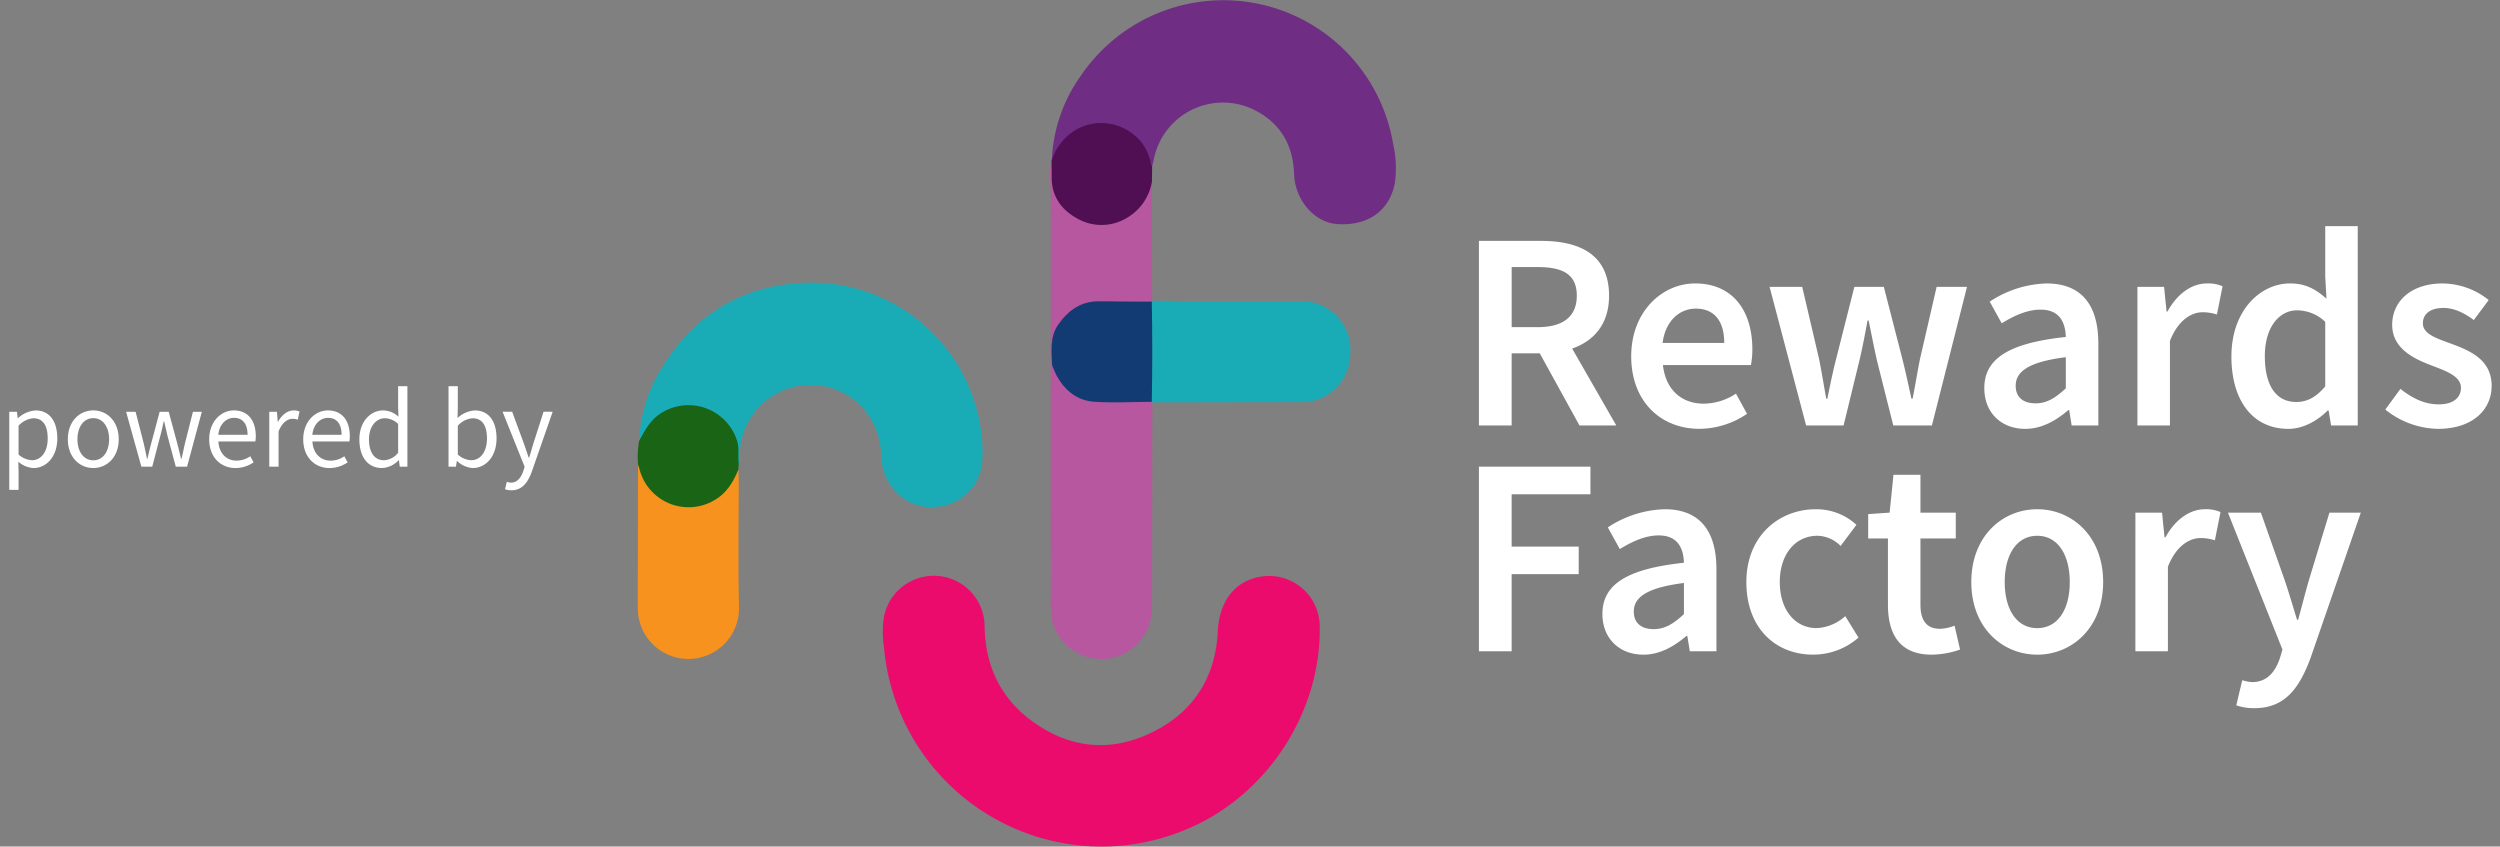 <svg id="Group_8" data-name="Group 8" xmlns="http://www.w3.org/2000/svg" xmlns:xlink="http://www.w3.org/1999/xlink" width="614.4" height="208.048" viewBox="0 0 614.4 208.048">
  <rect x="0" y="0" width="614.4" height="208.048" fill="#808080" stroke="none"/>
  <defs>
    <clipPath id="clip-path">
      <rect id="Rectangle_1" data-name="Rectangle 1" width="614.4" height="208.048" fill="none"/>
    </clipPath>
  </defs>
  <g id="Group_2" data-name="Group 2">
    <g id="Group_1" data-name="Group 1" clip-path="url(#clip-path)">
      <path id="Path_1" data-name="Path 1" d="M1.477,67.862H3.362l.193,1.557h.077a7.093,7.093,0,0,1,4.3-1.89c3.485,0,5.349,2.705,5.349,6.873,0,4.6-2.761,7.283-5.844,7.283A6.132,6.132,0,0,1,3.7,80.122l.062,2.355v4.566H1.477Zm9.446,6.56c0-2.976-1.017-4.973-3.558-4.973A5.546,5.546,0,0,0,3.76,71.29v7.072a5.274,5.274,0,0,0,3.285,1.4C9.277,79.765,10.923,77.753,10.923,74.422Zm4.95.2c0-4.5,2.946-7.1,6.252-7.1s6.252,2.594,6.252,7.1c0,4.467-2.946,7.061-6.252,7.061S15.872,79.091,15.872,74.624Zm10.144,0c0-3.091-1.572-5.195-3.892-5.195s-3.892,2.1-3.892,5.195,1.572,5.161,3.892,5.161S26.016,77.716,26.016,74.624Zm4.176-6.762h2.332l2,7.792c.293,1.282.544,2.5.8,3.763h.111c.291-1.267.584-2.5.917-3.763l2.082-7.792h2.229l2.1,7.792c.333,1.282.624,2.5.937,3.763h.111c.293-1.267.544-2.48.835-3.763l1.967-7.792H48.8L45.178,81.352H42.4L40.452,74.1c-.327-1.278-.584-2.519-.911-3.887H39.43c-.293,1.369-.564,2.645-.926,3.921l-1.891,7.215H33.944Zm20.419,6.762c0-4.39,2.958-7.1,6.064-7.1,3.44,0,5.384,2.471,5.384,6.331a7.325,7.325,0,0,1-.106,1.3H52.868c.163,2.858,1.91,4.711,4.482,4.711a5.9,5.9,0,0,0,3.356-1.077l.819,1.5a7.934,7.934,0,0,1-4.455,1.4C53.474,81.685,50.611,79.056,50.611,74.624Zm9.43-1.1c0-2.7-1.216-4.173-3.326-4.173-1.9,0-3.592,1.521-3.869,4.173Zm5.333-5.659H67.26l.193,2.457h.077c.939-1.713,2.317-2.79,3.835-2.79a3.124,3.124,0,0,1,1.44.277l-.425,2a3.773,3.773,0,0,0-1.309-.222c-1.139,0-2.5.822-3.413,3.1v8.663H65.375Zm8.345,6.762c0-4.39,2.96-7.1,6.064-7.1,3.442,0,5.384,2.471,5.384,6.331a7.324,7.324,0,0,1-.106,1.3H75.977c.163,2.858,1.91,4.711,4.482,4.711a5.9,5.9,0,0,0,3.357-1.077l.817,1.5a7.93,7.93,0,0,1-4.455,1.4C76.583,81.685,73.721,79.056,73.721,74.624Zm9.43-1.1c0-2.7-1.216-4.173-3.325-4.173-1.9,0-3.592,1.521-3.869,4.173Zm4.371,1.1c0-4.376,2.761-7.1,5.837-7.1a5.523,5.523,0,0,1,3.781,1.563l-.1-2.315v-5.2h2.284V81.352H97.442l-.193-1.592h-.076a5.975,5.975,0,0,1-4.094,1.925C89.708,81.685,87.522,79.12,87.522,74.624Zm9.521,3.3V70.852a4.744,4.744,0,0,0-3.289-1.4c-2.156,0-3.872,2.081-3.872,5.155,0,3.234,1.338,5.161,3.7,5.161A4.657,4.657,0,0,0,97.044,77.923Zm14.5,2.036h-.076l-.213,1.393h-1.825V61.579h2.283v5.409l-.076,2.418a6.832,6.832,0,0,1,4.237-1.877c3.485,0,5.36,2.705,5.36,6.864,0,4.607-2.761,7.292-5.844,7.292A6.026,6.026,0,0,1,111.546,79.959Zm7.333-5.537c0-2.976-1.017-4.973-3.558-4.973a5.472,5.472,0,0,0-3.605,1.84v7.072a5.2,5.2,0,0,0,3.285,1.4C117.232,79.765,118.878,77.753,118.878,74.422Zm4.433,12.467.445-1.819a3.52,3.52,0,0,0,1.03.2c1.521,0,2.483-1.222,3.041-2.9l.307-1-5.413-13.517h2.354l2.753,7.468c.422,1.171.876,2.553,1.315,3.8h.111c.382-1.227.765-2.61,1.133-3.8l2.4-7.468h2.237l-5.084,14.6c-.953,2.676-2.346,4.7-5.05,4.7A4.372,4.372,0,0,1,123.311,86.889Z" transform="translate(0.8 33.34)" fill="#fff"/>
    </g>
  </g>
  <g id="Group_4" data-name="Group 4">
    <g id="Group_3" data-name="Group 3" clip-path="url(#clip-path)">
      <path id="Path_2" data-name="Path 2" d="M250.751,67.318h-6.913V85.046h-8.045V39.684h15.286c9.434,0,16.7,3.329,16.7,13.457,0,6.884-3.622,11.114-9.073,13l10.849,18.9h-9.045Zm-.5-6.437c6.215,0,9.6-2.58,9.6-7.741,0-5.216-3.385-7.02-9.6-7.02h-6.409V60.881Zm22.975,7.158c0-11.071,7.684-17.9,15.7-17.9,9.212,0,14.067,6.659,14.067,16.176a20.7,20.7,0,0,1-.347,3.884H281.017c.666,6.047,4.55,9.487,10.044,9.487a14.534,14.534,0,0,0,7.908-2.469l2.719,4.966a21.146,21.146,0,0,1-11.681,3.69C280.6,85.879,273.222,79.275,273.222,68.04Zm22.861-3.274c0-5.244-2.331-8.435-6.992-8.435-3.968,0-7.464,2.969-8.157,8.435Zm11.141-13.79h8.018l4.133,17.674c.666,3.3,1.165,6.491,1.776,9.82h.277c.666-3.329,1.332-6.6,2.164-9.82l4.467-17.674H335.3l4.55,17.674c.832,3.3,1.5,6.491,2.247,9.82h.277c.666-3.329,1.165-6.52,1.831-9.82l4.079-17.674h7.462l-8.627,34.07h-9.489l-4-15.9c-.721-3.191-1.332-6.326-2.053-9.891h-.277c-.666,3.565-1.249,6.756-2.025,9.947l-3.857,15.841h-9.212ZM360,75.89c0-7.3,6.049-11.1,20.031-12.595-.111-3.662-1.581-6.714-6.187-6.714-3.385,0-6.574,1.526-9.571,3.357l-2.941-5.327a26.553,26.553,0,0,1,13.982-4.467c8.518,0,12.708,5.244,12.708,14.733v20.17H381.47l-.61-3.773h-.222c-3.052,2.608-6.548,4.606-10.571,4.606C364.1,85.879,360,81.828,360,75.89Zm20.031.028V68.262c-9.239,1.165-12.318,3.579-12.318,7.018,0,3.01,2.052,4.328,4.909,4.328C375.394,79.608,377.5,78.249,380.027,75.918Zm17.6-24.942h6.548l.61,6.076h.222c2.428-4.439,6.035-6.909,9.683-6.909a8.677,8.677,0,0,1,3.857.694l-1.387,6.936a11.54,11.54,0,0,0-3.5-.555c-2.719,0-5.993,1.859-8.046,7.047v20.78h-7.991Zm23.1,17.064c0-11.1,6.963-17.9,14.426-17.9,3.857,0,6.3,1.443,8.934,3.746l-.305-5.494V36.049h7.991v49h-6.548l-.61-3.69h-.222c-2.525,2.525-6.021,4.523-9.683,4.523C426.218,85.879,420.726,79.275,420.726,68.04Zm23.055,7.407V59.577a10.062,10.062,0,0,0-6.936-2.83c-4.328,0-7.908,4.106-7.908,11.209,0,7.407,2.83,11.319,7.741,11.319C439.314,79.275,441.533,78.11,443.781,75.446Zm14.761,5.688,3.718-5.077c3.024,2.358,5.951,3.8,9.406,3.8,3.718,0,5.466-1.748,5.466-4.079,0-2.856-3.69-4.133-7.325-5.52-4.467-1.679-9.572-4.245-9.572-9.933,0-5.91,4.772-10.183,12.4-10.183a18.357,18.357,0,0,1,11.32,4.079l-3.662,4.911c-2.386-1.748-4.786-2.969-7.464-2.969-3.427,0-5.05,1.637-5.05,3.773,0,2.691,3.44,3.718,7.131,5.077,4.606,1.72,9.766,3.94,9.766,10.292,0,5.854-4.633,10.571-13.235,10.571A21.3,21.3,0,0,1,458.541,81.134Z" transform="translate(127.664 19.518)" fill="#fff"/>
    </g>
  </g>
  <path id="Path_3" data-name="Path 3" d="M235.793,74.407H263.2v6.77H243.838V94.051h16.481v6.77H243.838V119.77h-8.045Zm30.352,36.207c0-7.3,6.049-11.1,20.032-12.6-.111-3.662-1.582-6.714-6.187-6.714-3.385,0-6.576,1.526-9.572,3.357l-2.941-5.327a26.559,26.559,0,0,1,13.984-4.467c8.518,0,12.707,5.244,12.707,14.733v20.17H287.62L287.01,116h-.222c-3.052,2.608-6.548,4.606-10.571,4.606C270.252,120.6,266.145,116.551,266.145,110.614Zm20.032.028v-7.656c-9.239,1.165-12.319,3.579-12.319,7.018,0,3.01,2.053,4.328,4.911,4.328C281.544,114.331,283.653,112.972,286.178,110.641Zm15.345-7.878c0-11.348,8.018-17.9,17.09-17.9a14.571,14.571,0,0,1,9.961,3.829l-3.884,5.188a8.352,8.352,0,0,0-5.66-2.5c-5.494,0-9.293,4.55-9.293,11.376s3.744,11.319,9.044,11.319a11.2,11.2,0,0,0,7.047-2.941l3.246,5.272a16.821,16.821,0,0,1-11.126,4.19C308.653,120.6,301.522,114.054,301.522,102.763Zm34.793,5.52V92.053H331.46V86.06l5.272-.361.943-9.295h6.631V85.7h8.684v6.354h-8.684v16.216c0,4.009,1.554,5.979,4.828,5.979a10.69,10.69,0,0,0,3.551-.777l1.358,5.882a22.083,22.083,0,0,1-6.963,1.249C339.229,120.6,336.316,115.636,336.316,108.283Zm20.49-5.52c0-11.348,7.712-17.9,16.2-17.9s16.2,6.548,16.2,17.9c0,11.291-7.713,17.839-16.2,17.839S356.806,114.054,356.806,102.763Zm24.193,0c0-6.825-3-11.376-7.991-11.376s-7.989,4.55-7.989,11.376,3,11.319,7.989,11.319S381,109.587,381,102.763ZM397.132,85.7h6.548l.61,6.076h.222c2.428-4.439,6.035-6.909,9.683-6.909a8.676,8.676,0,0,1,3.857.694L416.665,92.5a11.54,11.54,0,0,0-3.5-.555c-2.719,0-5.993,1.859-8.046,7.047v20.78h-7.991Zm24.792,47.36,1.47-6.187a9.392,9.392,0,0,0,2.44.472c3.579,0,5.66-2.442,6.8-5.854l.638-2.136L419.872,85.7h8.1l5.882,16.7c1.027,3.024,2,6.38,3,9.626h.277c.86-3.163,1.72-6.519,2.608-9.626l5.077-16.7h7.713l-12.319,35.624c-2.83,7.672-6.409,12.43-13.845,12.43A13.294,13.294,0,0,1,421.925,133.06Z" transform="translate(127.664 40.286)" fill="#fff"/>
  <g id="Group_6" data-name="Group 6">
    <g id="Group_5" data-name="Group 5" clip-path="url(#clip-path)">
      <path id="Path_4" data-name="Path 4" d="M194.38,158.348a53.715,53.715,0,0,1-53.33-48.869,27.49,27.49,0,0,1-.13-6.9,12.486,12.486,0,0,1,24.854,1.8c.2,9.75,4.057,17.7,11.957,23.356,9.107,6.525,19.069,7.487,29.142,2.574,10.18-4.965,15.625-13.435,16.207-24.794.375-7.34,3.994-12.264,10.287-13.444a12.425,12.425,0,0,1,14.762,11.986c.445,21.41-13.142,42.056-33.011,50.163a53.462,53.462,0,0,1-20.738,4.129" transform="translate(76.202 49.7)" fill="#eb0b6d"/>
      <path id="Path_5" data-name="Path 5" d="M167.7,39.348a38.327,38.327,0,0,1,7.22-20.869,42.311,42.311,0,0,1,76.621,16.714,27.252,27.252,0,0,1,.482,9.657c-1.247,6.918-6.665,10.753-14.2,10.218-5.612-.4-10.374-5.9-10.594-12.358-.253-7.434-3.675-12.882-10.382-15.988A17.334,17.334,0,0,0,192.711,39.4c-.092.487-.236.965-.356,1.447-.9-.066-.76-.86-.92-1.393-1.37-4.552-5.668-8.205-9.811-8.612-7.052-.692-11.151,3.3-12.826,7.223-.222.521-.22,1.293-1.093,1.286" transform="translate(90.799 0)" fill="#6f2d84"/>
      <path id="Path_6" data-name="Path 6" d="M101.9,83.951A36.854,36.854,0,0,1,107.792,65.5C115,53.908,125.429,46.867,139,45.377a42.126,42.126,0,0,1,46.795,35.148,34.81,34.81,0,0,1,.433,8.371c-.576,6.862-6.049,11.565-13.085,11.319-6.334-.222-11.507-5.663-11.7-12.314-.236-7.891-4.6-14.2-11.568-16.711a17.413,17.413,0,0,0-23.254,15.934,5.48,5.48,0,0,1-.23,2.388c-.882-.621-.669-1.586-.584-2.383.492-4.621-3.513-9.734-8.766-11.075a11.848,11.848,0,0,0-13.171,5.358c-.547.909-.655,2.2-1.961,2.54" transform="translate(55.173 24.413)" fill="#1aacb6"/>
      <path id="Path_7" data-name="Path 7" d="M192.484,67.344q-.03,24.671-.057,49.343a20.17,20.17,0,0,1-.279,3.715,12.454,12.454,0,0,1-24.236.814,14.686,14.686,0,0,1-.174-2.59,4.947,4.947,0,0,1-.143-2.032q-.016-28.895-.009-57.785c.028-.45.2-.752.655-.382a4.96,4.96,0,0,1,1.051,1.737A11.454,11.454,0,0,0,180.1,66.773c3.968.017,7.941-.245,11.906.168a.976.976,0,0,1,.479.4" transform="translate(90.722 31.544)" fill="#b7579f"/>
      <path id="Path_8" data-name="Path 8" d="M183.968,47.947c4.3.035,8.59.094,12.886.1,7.849.017,15.7.128,23.548-.031a12.16,12.16,0,0,1,12.12,10.292c.831,7.124-2.907,12.717-9.346,14.348a11.143,11.143,0,0,1-2.782.208q-18.222.039-36.442.062a1.166,1.166,0,0,0-.139-.137,2.575,2.575,0,0,1-.467-1.762c-.026-7.132-.043-14.266.008-21.4a3.474,3.474,0,0,1,.176-1.1,1.3,1.3,0,0,1,.438-.584" transform="translate(99.255 25.96)" fill="#1aacb6"/>
      <path id="Path_9" data-name="Path 9" d="M126.383,75.3c.037.868.106,1.737.108,2.605.006,10.4-.171,20.812.066,31.212a12.435,12.435,0,1,1-24.862-.077c-.006-11.649.031-23.3.051-34.947.916.06.735.876.911,1.4,2.819,8.308,12.048,11.188,19.055,5.914a12.3,12.3,0,0,0,3.471-4.558c.293-.587.384-1.355,1.2-1.546" transform="translate(55.06 40.117)" fill="#f6921d"/>
      <path id="Path_10" data-name="Path 10" d="M167.913,75.8c-.022,5.655-.057,11.311-.065,16.968q-.025,21.725-.034,43.45a4.155,4.155,0,0,1-.227-2.195q-.014-28.016-.008-56.032,0-22.5.011-45.01c0-2.408-.5-4.835.2-7.226.909.939.563,2.126.527,3.191a10.544,10.544,0,0,0,6.7,10.654c6.778,3.021,13.859-.045,16.449-7.166.234-.646.025-1.566.994-1.82q.021,13.459.043,26.918c0,.808.046,1.617.071,2.425a.572.572,0,0,1-.154.222c-.711.7-1.623.527-2.474.532-3.607.025-7.228.213-10.816-.039-5.036-.35-11.336,5.861-10.8,10.762.157,1.424.425,2.984-.422,4.367" transform="translate(90.645 13.947)" fill="#b7579f"/>
      <path id="Path_11" data-name="Path 11" d="M126.387,80.445c-1.233,3.034-2.85,5.736-5.8,7.467A12.465,12.465,0,0,1,102.05,80.1a9.006,9.006,0,0,0-.3-.86,22.274,22.274,0,0,1,.271-5.85c1.381-2.565,2.721-5.114,5.319-6.782A12.524,12.524,0,0,1,126.1,73.4c.57,1.834.146,3.71.4,5.548-.039.5-.079.994-.117,1.492" transform="translate(55.056 34.974)" fill="#196415"/>
      <path id="Path_12" data-name="Path 12" d="M192.333,33.943a12.658,12.658,0,0,1-5.941,8.842,12.005,12.005,0,0,1-12.6.19c-3.894-2.183-6.158-5.517-6.1-10.167.017-1.241-.022-2.482-.035-3.724a.648.648,0,0,1,.068-.356,13.333,13.333,0,0,1,6.466-7.755c7.538-3.823,16.738.871,17.891,8.792.023.163.191.307.293.459l-.046,3.719" transform="translate(90.775 10.621)" fill="#500f53"/>
      <path id="Path_13" data-name="Path 13" d="M167.786,63.743c-.109-3.457-.632-6.967,1.577-10.076,2.477-3.487,5.615-5.7,10.089-5.629,4.281.069,8.563.059,12.843.083q.229,12.312,0,24.623c-4.723.022-9.463.3-14.163-.015-4.089-.273-7.137-2.673-9.139-6.269-.479-.863-.809-1.808-1.207-2.716" transform="translate(90.772 26.008)" fill="#133b73"/>
    </g>
  </g>
</svg>
